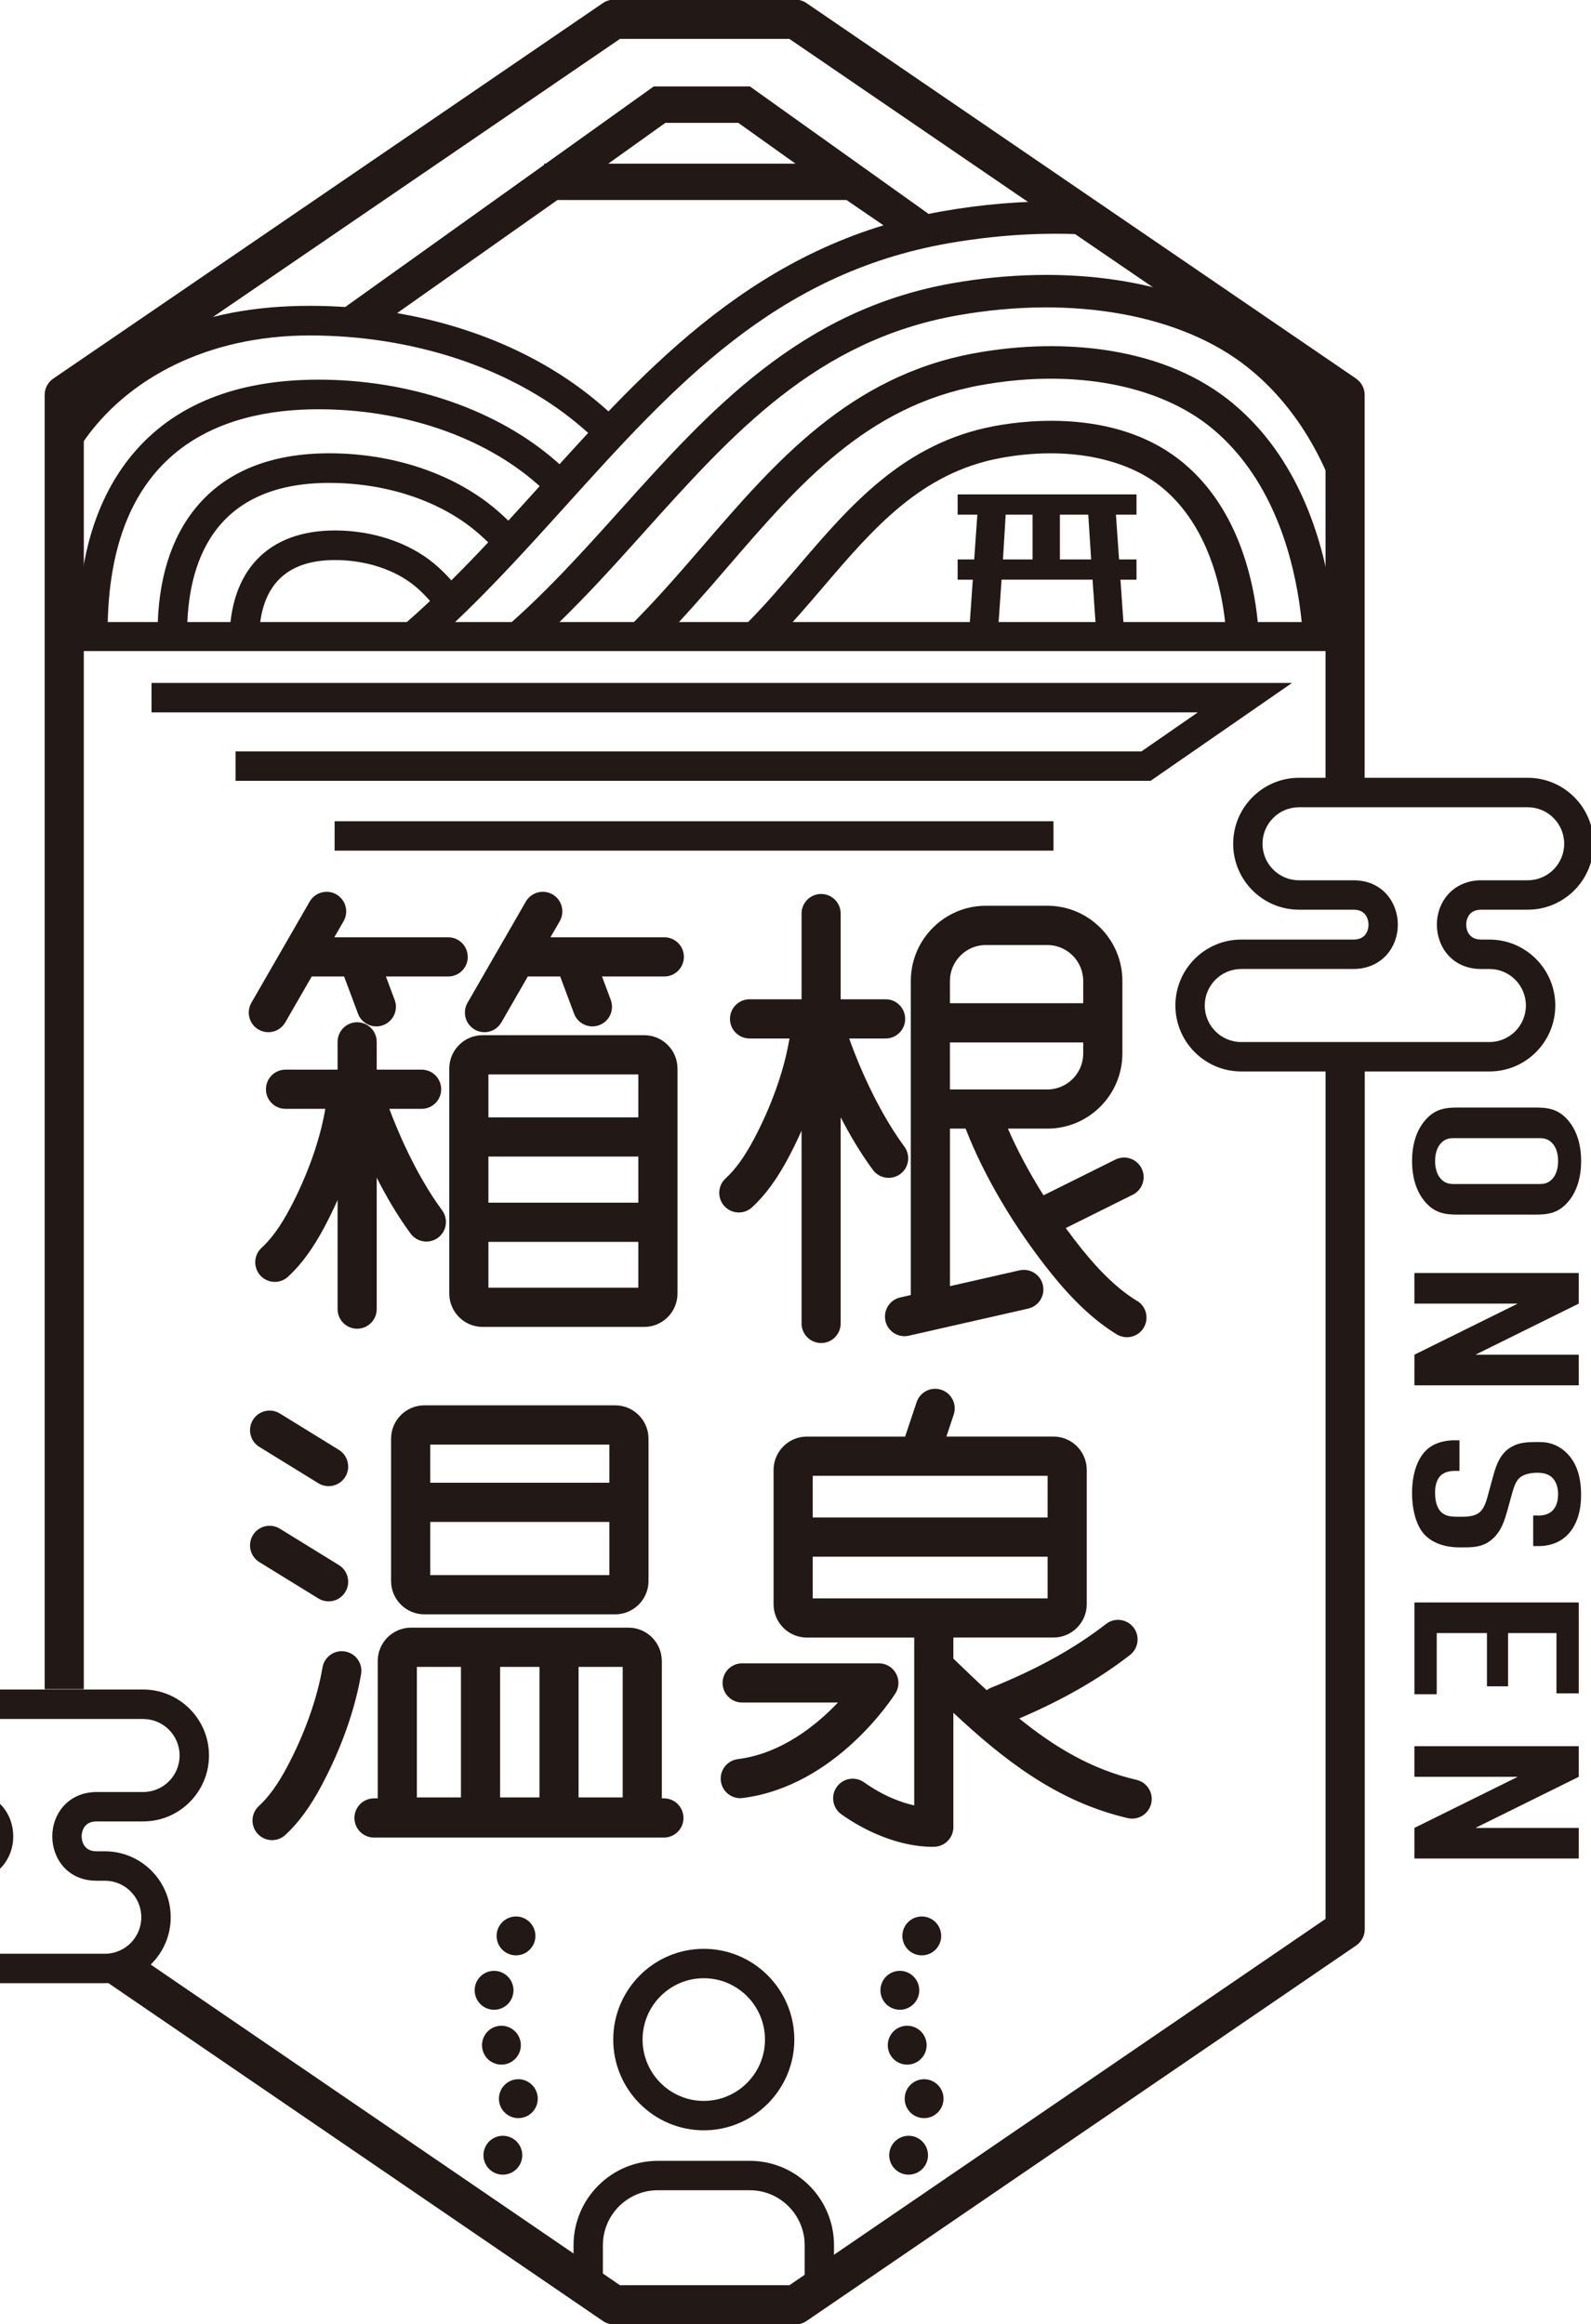 <svg width="115" height="168" viewBox="0 0 115 168" fill="none" xmlns="http://www.w3.org/2000/svg">
<g clip-path="url(#clip0_1964_18069)">
<path d="M43.312 32.039C42.768 31.513 42.215 31.019 41.672 30.569C36.8 26.552 29.771 24.249 22.384 24.249C14.997 24.249 9.137 27.366 5.961 32.023L4.871 30.061C8.469 24.784 14.36 22.107 22.384 22.107C30.408 22.107 37.781 24.588 43.027 28.915C43.615 29.4 44.21 29.933 44.793 30.497L43.312 32.037V32.039ZM23.019 29.584C28.914 29.584 34.523 31.42 38.407 34.623C38.997 35.108 39.574 35.641 40.173 36.248L41.692 34.745C41.041 34.084 40.41 33.506 39.763 32.971C35.504 29.46 29.403 27.444 23.019 27.444C17.072 27.444 12.543 29.268 9.559 32.865C6.961 35.996 5.644 40.317 5.644 45.708H7.779C7.779 32.38 16.066 29.584 23.019 29.584ZM23.818 34.908C27.851 34.908 31.684 36.16 34.332 38.345C35.02 38.913 35.69 39.574 36.44 40.429L38.043 39.014C37.215 38.07 36.466 37.333 35.688 36.69C32.665 34.198 28.337 32.766 23.816 32.766C19.574 32.766 16.334 34.076 14.191 36.659C12.333 38.9 11.389 41.98 11.389 45.813H13.524C13.524 40.837 15.31 34.906 23.816 34.906L23.818 34.908ZM24.21 40.484C26.433 40.484 28.539 41.17 29.988 42.364C30.629 42.892 31.175 43.524 31.671 44.13L33.322 42.773C32.757 42.083 32.129 41.358 31.346 40.712C29.522 39.208 26.922 38.345 24.21 38.345C19.365 38.345 16.588 41.253 16.588 46.325H18.723C18.723 42.45 20.569 40.484 24.208 40.484H24.21Z" fill="#221815"/>
<path d="M83.168 56.441H17.029V54.314H82.509L86.582 51.494H10.952V49.367H93.389L83.168 56.441Z" fill="#221815"/>
<path d="M76.148 59.364H24.186V61.489H76.148V59.364Z" fill="#221815"/>
<path d="M82.15 35.738H69.218V37.203H70.644L70.417 40.439H69.218V41.903H70.316L69.987 46.622L72.06 46.724L72.395 41.901H78.971L79.307 46.724L81.318 46.622L80.988 41.903H82.148V40.439H80.887L80.661 37.203H82.148V35.738H82.15ZM72.496 40.439L72.692 37.203H74.635V40.439H72.494H72.496ZM78.87 40.439H76.612V37.203H78.662L78.87 40.439Z" fill="#221815"/>
<path d="M110.993 80.06C111.893 80.06 112.757 80.148 113.521 81.21C113.997 81.873 114.286 82.78 114.286 83.93C114.286 85.08 113.997 85.987 113.521 86.65C112.757 87.712 111.891 87.8 110.993 87.8H105.359C104.461 87.8 103.595 87.712 102.831 86.65C102.355 85.987 102.066 85.08 102.066 83.93C102.066 82.78 102.355 81.873 102.831 81.21C103.595 80.148 104.461 80.06 105.359 80.06H110.993ZM111.248 85.588C111.605 85.588 111.961 85.545 112.283 85.124C112.47 84.88 112.623 84.481 112.623 83.93C112.623 83.379 112.47 82.98 112.283 82.736C111.961 82.317 111.605 82.272 111.248 82.272H105.106C104.749 82.272 104.393 82.315 104.071 82.736C103.884 82.98 103.731 83.379 103.731 83.93C103.731 84.481 103.884 84.88 104.071 85.124C104.395 85.543 104.749 85.588 105.106 85.588H111.248Z" fill="#221815"/>
<path d="M114.115 94.233L106.647 97.926H114.115V100.138H102.235V97.926L109.703 94.233H102.235V92.022H114.115V94.233Z" fill="#221815"/>
<path d="M111.145 109.556C111.401 109.556 111.891 109.533 112.231 109.18C112.419 108.982 112.621 108.649 112.621 108.009C112.621 107.699 112.569 107.28 112.299 106.925C111.959 106.505 111.485 106.46 111.094 106.46C110.772 106.46 110.177 106.526 109.855 106.813C109.567 107.057 109.431 107.499 109.33 107.829L108.957 109.178C108.769 109.841 108.549 110.615 107.939 111.19C107.31 111.786 106.632 111.853 105.887 111.853H105.479C104.273 111.853 103.358 111.433 102.847 110.791C102.39 110.217 102.066 109.199 102.066 107.916C102.066 106.346 102.559 105.328 103.101 104.82C103.83 104.112 104.951 104.112 105.104 104.112H105.493V106.324H105.172C104.9 106.324 104.426 106.367 104.119 106.677C103.762 107.053 103.729 107.606 103.729 107.893C103.729 108.734 103.985 109.11 104.154 109.285C104.475 109.618 104.968 109.639 105.324 109.639H105.765C106.173 109.639 106.682 109.572 106.987 109.285C107.292 108.998 107.444 108.468 107.512 108.224L107.953 106.609C108.174 105.814 108.479 105.016 109.276 104.574C109.82 104.265 110.414 104.242 111.007 104.242H111.347C112.332 104.242 113.078 104.75 113.554 105.392C114.096 106.121 114.284 107.051 114.284 108.067C114.284 110.279 113.181 111.76 111.211 111.76H110.822V109.548H111.143L111.145 109.556Z" fill="#221815"/>
<path d="M114.115 115.836V122.404H112.503V118.048H109.006V121.896H107.479V118.048H103.849V122.47H102.237V115.836H114.117H114.115Z" fill="#221815"/>
<path d="M114.115 128.439L106.647 132.132H114.115V134.344H102.235V132.132L109.703 128.439H102.235V126.227H114.115V128.439Z" fill="#221815"/>
<path d="M97.065 44.964H4.56V47.062H97.065V44.964Z" fill="#221815"/>
<path d="M35.758 157.068C35.055 156.739 34.748 155.905 35.076 155.201C35.401 154.497 36.234 154.191 36.937 154.517C37.639 154.844 37.946 155.68 37.619 156.384C37.382 156.896 36.875 157.198 36.345 157.198C36.149 157.198 35.947 157.157 35.758 157.068ZM37.355 153.107C36.584 153.045 36.007 152.369 36.067 151.595C36.129 150.82 36.805 150.242 37.577 150.302C38.348 150.366 38.927 151.041 38.865 151.816C38.807 152.553 38.194 153.111 37.468 153.111C37.431 153.111 37.394 153.111 37.357 153.107H37.355ZM35.537 149.055C34.87 148.664 34.641 147.803 35.03 147.132C35.42 146.461 36.277 146.231 36.949 146.624C37.619 147.012 37.847 147.873 37.456 148.546C37.194 148.995 36.726 149.245 36.244 149.245C36.005 149.245 35.762 149.183 35.539 149.055H35.537ZM35.412 145.244C34.653 145.077 34.177 144.327 34.342 143.567C34.509 142.809 35.257 142.33 36.013 142.497C36.77 142.665 37.248 143.412 37.083 144.172C36.939 144.829 36.359 145.277 35.715 145.277C35.614 145.277 35.513 145.267 35.412 145.244ZM36.582 141.149C35.916 140.75 35.696 139.889 36.092 139.222C36.487 138.555 37.349 138.334 38.014 138.732C38.68 139.129 38.9 139.992 38.503 140.657C38.241 141.101 37.775 141.345 37.297 141.345C37.052 141.345 36.805 141.281 36.582 141.149Z" fill="#221815"/>
<path d="M65.087 157.068C64.384 156.739 64.077 155.905 64.404 155.201C64.73 154.497 65.562 154.191 66.265 154.517C66.968 154.844 67.273 155.68 66.947 156.384C66.71 156.896 66.201 157.198 65.672 157.198C65.474 157.198 65.274 157.157 65.084 157.068H65.087ZM66.683 153.107C65.913 153.045 65.334 152.369 65.396 151.595C65.457 150.82 66.131 150.242 66.906 150.302C67.677 150.366 68.256 151.041 68.194 151.816C68.134 152.553 67.52 153.111 66.797 153.111C66.76 153.111 66.723 153.111 66.686 153.107H66.683ZM64.868 149.055C64.198 148.664 63.97 147.803 64.361 147.132C64.749 146.461 65.608 146.231 66.28 146.624C66.949 147.012 67.178 147.873 66.787 148.546C66.525 148.995 66.055 149.245 65.573 149.245C65.334 149.245 65.093 149.183 64.87 149.055H64.868ZM64.74 145.244C63.984 145.075 63.506 144.327 63.673 143.567C63.84 142.809 64.586 142.33 65.344 142.497C66.1 142.665 66.578 143.412 66.413 144.172C66.269 144.827 65.688 145.277 65.043 145.277C64.944 145.277 64.841 145.267 64.74 145.244ZM65.911 141.149C65.245 140.75 65.027 139.889 65.422 139.222C65.818 138.555 66.679 138.334 67.345 138.732C68.01 139.129 68.229 139.992 67.833 140.659C67.572 141.101 67.106 141.345 66.626 141.345C66.383 141.345 66.135 141.281 65.911 141.149Z" fill="#221815"/>
<path d="M107.661 77.451H89.715C87.094 77.451 84.959 75.314 84.959 72.684C84.959 70.055 87.092 67.918 89.715 67.918H97.832C98.188 67.918 98.464 67.812 98.65 67.604C98.819 67.414 98.918 67.133 98.918 66.838C98.918 66.658 98.866 65.757 97.834 65.757H93.892C91.269 65.757 89.136 63.62 89.136 60.991C89.136 58.362 91.269 56.224 93.892 56.224H110.43C113.053 56.224 115.186 58.362 115.186 60.991C115.186 63.62 113.053 65.757 110.43 65.757H107.063C106.033 65.757 105.981 66.658 105.981 66.838C105.981 67.017 106.033 67.918 107.063 67.918H107.663C110.284 67.918 112.419 70.055 112.419 72.684C112.419 75.314 110.286 77.451 107.663 77.451H107.661ZM89.715 70.045C88.262 70.045 87.081 71.228 87.081 72.684C87.081 74.141 88.262 75.324 89.715 75.324H107.661C109.113 75.324 110.294 74.141 110.294 72.684C110.294 71.228 109.113 70.045 107.661 70.045H107.061C104.959 70.045 103.859 68.432 103.859 66.84C103.859 66.018 104.145 65.243 104.663 64.659C105.25 63.998 106.103 63.632 107.061 63.632H110.428C111.881 63.632 113.062 62.449 113.062 60.993C113.062 59.537 111.881 58.353 110.428 58.353H93.89C92.437 58.353 91.256 59.537 91.256 60.993C91.256 62.449 92.437 63.632 93.89 63.632H97.832C99.936 63.632 101.038 65.245 101.038 66.838C101.038 67.66 100.752 68.434 100.232 69.019C99.645 69.68 98.792 70.043 97.832 70.043H89.715V70.045Z" fill="#221815"/>
<path d="M7.581 143.356H-10.365C-12.986 143.356 -15.121 141.219 -15.121 138.59C-15.121 135.961 -12.988 133.823 -10.365 133.823H-2.248C-1.892 133.823 -1.616 133.718 -1.43 133.509C-1.261 133.319 -1.162 133.04 -1.162 132.743C-1.162 132.563 -1.214 131.663 -2.246 131.663H-6.188C-8.809 131.663 -10.944 129.525 -10.944 126.896C-10.944 124.267 -8.811 122.129 -6.188 122.129H10.35C12.973 122.129 15.106 124.267 15.106 126.896C15.106 129.525 12.973 131.663 10.35 131.663H6.983C5.953 131.663 5.902 132.561 5.902 132.743C5.902 132.925 5.953 133.823 6.983 133.823H7.583C10.204 133.823 12.339 135.961 12.339 138.59C12.339 141.219 10.206 143.356 7.583 143.356H7.581ZM-10.365 135.95C-11.818 135.95 -12.998 137.134 -12.998 138.59C-12.998 140.046 -11.818 141.229 -10.365 141.229H7.581C9.034 141.229 10.214 140.046 10.214 138.59C10.214 137.134 9.034 135.95 7.581 135.95H6.981C4.879 135.95 3.779 134.337 3.779 132.745C3.779 131.923 4.066 131.148 4.583 130.564C5.17 129.903 6.023 129.538 6.981 129.538H10.348C11.801 129.538 12.982 128.354 12.982 126.898C12.982 125.442 11.801 124.259 10.348 124.259H-6.19C-7.643 124.259 -8.824 125.442 -8.824 126.898C-8.824 128.354 -7.643 129.538 -6.19 129.538H-2.248C-0.144 129.538 0.958 131.151 0.958 132.743C0.958 133.565 0.672 134.339 0.152 134.924C-0.435 135.585 -1.288 135.948 -2.248 135.948H-10.365V135.95Z" fill="#221815"/>
<path d="M47.989 129.996H47.837V120.069C47.837 118.738 46.757 117.656 45.43 117.656H29.71C28.383 117.656 27.303 118.738 27.303 120.069V129.996H27.033C26.252 129.996 25.619 130.63 25.619 131.413C25.619 132.196 26.252 132.83 27.033 132.83H47.989C48.77 132.83 49.403 132.196 49.403 131.413C49.403 130.63 48.77 129.996 47.989 129.996ZM41.82 120.492H45.008V129.928H41.82V120.492ZM36.147 120.492H38.993V129.928H36.147V120.492ZM30.132 120.492H33.318V129.928H30.132V120.492Z" fill="#221815"/>
<path d="M24.944 119.377C24.173 119.245 23.443 119.763 23.311 120.536C22.928 122.776 22.026 125.321 20.765 127.7C20.093 128.968 19.421 129.902 18.712 130.55C18.135 131.079 18.094 131.975 18.622 132.554C18.9 132.859 19.283 133.016 19.666 133.016C20.006 133.016 20.348 132.894 20.62 132.644C21.572 131.773 22.438 130.589 23.264 129.03C24.253 127.163 25.547 124.257 26.099 121.015C26.231 120.242 25.714 119.511 24.944 119.379V119.377Z" fill="#221815"/>
<path d="M30.674 116.694H44.468C45.795 116.694 46.875 115.612 46.875 114.282V103.999C46.875 102.669 45.795 101.586 44.468 101.586H30.674C29.347 101.586 28.267 102.669 28.267 103.999V114.282C28.267 115.612 29.347 116.694 30.674 116.694ZM31.097 104.424H44.045V107.179H31.097V104.424ZM31.097 110.013H44.045V113.858H31.097V110.013Z" fill="#221815"/>
<path d="M18.745 104.589L23.013 107.219C23.244 107.361 23.499 107.429 23.753 107.429C24.229 107.429 24.692 107.19 24.958 106.754C25.366 106.087 25.16 105.213 24.494 104.804L20.227 102.175C19.561 101.764 18.69 101.973 18.282 102.64C17.874 103.307 18.08 104.181 18.745 104.589Z" fill="#221815"/>
<path d="M18.745 112.917L23.013 115.546C23.244 115.688 23.499 115.756 23.753 115.756C24.229 115.756 24.692 115.517 24.958 115.081C25.366 114.414 25.16 113.54 24.494 113.131L20.227 110.502C19.561 110.091 18.69 110.3 18.282 110.967C17.874 111.634 18.08 112.508 18.745 112.917Z" fill="#221815"/>
<path d="M82.152 128.66C78.886 127.902 76.189 126.262 73.669 124.222C76.809 122.881 79.439 121.374 81.68 119.628C82.297 119.147 82.408 118.257 81.93 117.639C81.45 117.022 80.561 116.91 79.945 117.39C77.685 119.149 74.967 120.657 71.637 121.997C71.52 122.045 71.415 122.107 71.32 122.177C70.516 121.438 69.716 120.671 68.911 119.893V118.371H76.146C77.473 118.371 78.552 117.288 78.552 115.958V106.256C78.552 104.926 77.473 103.843 76.146 103.843H68.406L68.936 102.255C69.183 101.514 68.783 100.71 68.043 100.463C67.303 100.215 66.502 100.615 66.255 101.357L65.424 103.845H58.321C56.994 103.845 55.915 104.928 55.915 106.258V115.96C55.915 117.29 56.994 118.373 58.321 118.373H66.082V130.506C65.181 130.306 63.893 129.854 62.451 128.833C61.812 128.383 60.93 128.534 60.479 129.174C60.028 129.814 60.18 130.698 60.819 131.151C62.284 132.187 63.891 132.921 65.463 133.272C66.337 133.466 67.003 133.499 67.345 133.499C67.485 133.499 67.569 133.493 67.596 133.493C68.336 133.439 68.911 132.821 68.911 132.078V123.809C72.478 127.138 76.35 130.223 81.513 131.423C81.621 131.448 81.728 131.46 81.835 131.46C82.478 131.46 83.059 131.018 83.212 130.362C83.389 129.6 82.915 128.837 82.152 128.66ZM75.723 106.681V109.692H58.744V106.681H75.723ZM58.744 112.528H75.723V115.539H58.744V112.528Z" fill="#221815"/>
<path d="M64.722 122.41C64.998 121.974 65.014 121.421 64.765 120.969C64.516 120.516 64.042 120.235 63.527 120.235H53.644C52.863 120.235 52.23 120.869 52.23 121.652C52.23 122.435 52.863 123.069 53.644 123.069H60.568C59.002 124.717 56.475 126.762 53.331 127.16C52.556 127.259 52.008 127.968 52.105 128.744C52.195 129.461 52.803 129.984 53.506 129.984C53.566 129.984 53.625 129.979 53.685 129.971C60.417 129.118 64.549 122.681 64.722 122.406V122.41Z" fill="#221815"/>
<path d="M33.808 69.169C33.808 68.386 33.176 67.752 32.395 67.752H24.165L24.834 66.592C25.224 65.914 24.993 65.047 24.317 64.654C23.641 64.264 22.776 64.496 22.384 65.173L18.17 72.486C17.781 73.163 18.012 74.031 18.688 74.423C18.91 74.551 19.153 74.613 19.394 74.613C19.883 74.613 20.359 74.359 20.62 73.905L22.535 70.582C22.568 70.584 22.603 70.586 22.638 70.586H24.872L25.877 73.275C26.089 73.845 26.629 74.194 27.202 74.194C27.367 74.194 27.536 74.165 27.699 74.103C28.43 73.829 28.801 73.011 28.527 72.278L27.894 70.586H32.399C33.18 70.586 33.812 69.952 33.812 69.169H33.808Z" fill="#221815"/>
<path d="M34.307 74.423C34.53 74.551 34.773 74.613 35.014 74.613C35.502 74.613 35.978 74.359 36.24 73.905L38.154 70.582C38.187 70.584 38.222 70.586 38.257 70.586H40.491L41.496 73.275C41.709 73.845 42.249 74.194 42.822 74.194C42.986 74.194 43.155 74.165 43.318 74.103C44.05 73.829 44.42 73.011 44.147 72.278L43.514 70.586H48.018C48.799 70.586 49.432 69.952 49.432 69.169C49.432 68.386 48.799 67.752 48.018 67.752H39.788L40.458 66.592C40.847 65.914 40.617 65.047 39.941 64.654C39.265 64.264 38.399 64.496 38.008 65.173L33.794 72.486C33.404 73.163 33.635 74.031 34.311 74.423H34.307Z" fill="#221815"/>
<path d="M46.563 74.83H34.882C33.555 74.83 32.475 75.912 32.475 77.242V93.504C32.475 94.834 33.555 95.917 34.882 95.917H46.563C47.891 95.917 48.97 94.834 48.97 93.504V77.242C48.97 75.912 47.891 74.83 46.563 74.83ZM46.141 77.666V80.77H35.304V77.666H46.141ZM46.141 83.603V86.937H35.304V83.603H46.141ZM35.304 93.081V89.772H46.141V93.081H35.304Z" fill="#221815"/>
<path d="M28.142 80.154H30.476C31.257 80.154 31.89 79.52 31.89 78.738C31.89 77.955 31.257 77.321 30.476 77.321H27.229V75.311C27.229 74.529 26.596 73.894 25.815 73.894C25.034 73.894 24.402 74.529 24.402 75.311V77.321H20.637C19.856 77.321 19.223 77.955 19.223 78.738C19.223 79.52 19.856 80.154 20.637 80.154H23.516C23.516 80.154 23.512 80.173 23.509 80.183C23.126 82.424 22.221 84.971 20.962 87.348C20.291 88.616 19.619 89.549 18.91 90.198C18.333 90.727 18.294 91.623 18.82 92.201C19.098 92.507 19.481 92.662 19.864 92.662C20.204 92.662 20.546 92.54 20.818 92.29C21.772 91.416 22.636 90.235 23.462 88.676C23.757 88.118 24.08 87.466 24.402 86.741V94.63C24.402 95.413 25.034 96.047 25.815 96.047C26.596 96.047 27.229 95.413 27.229 94.63V85.126C27.892 86.435 28.712 87.86 29.681 89.174C29.959 89.549 30.386 89.748 30.82 89.748C31.113 89.748 31.408 89.657 31.659 89.471C32.288 89.006 32.419 88.118 31.956 87.488C29.974 84.799 28.632 81.474 28.142 80.152V80.154Z" fill="#221815"/>
<path d="M82.19 94.04C80.889 93.247 79.577 92.014 78.178 90.269C77.784 89.777 77.403 89.277 77.034 88.771L81.879 86.361C82.579 86.014 82.863 85.163 82.517 84.461C82.169 83.759 81.322 83.474 80.621 83.821L75.427 86.404C74.415 84.8 73.543 83.17 72.855 81.584H75.705C78.695 81.584 81.128 79.145 81.128 76.148V70.909C81.128 67.912 78.695 65.473 75.705 65.473H71.258C68.268 65.473 65.835 67.912 65.835 70.909V93.614L65.068 93.788C64.306 93.961 63.83 94.719 64.001 95.483C64.149 96.142 64.732 96.588 65.379 96.588C65.482 96.588 65.587 96.576 65.692 96.553L74.316 94.593C75.079 94.42 75.555 93.662 75.383 92.898C75.21 92.133 74.454 91.656 73.692 91.828L68.664 92.97V81.582H69.795C71.136 85.031 73.319 88.726 75.975 92.038C77.584 94.044 79.138 95.49 80.722 96.456C80.951 96.597 81.205 96.663 81.456 96.663C81.934 96.663 82.4 96.421 82.666 95.981C83.072 95.312 82.859 94.44 82.192 94.034L82.19 94.04ZM71.256 68.312H75.703C77.133 68.312 78.297 69.479 78.297 70.913V72.517H68.662V70.913C68.662 69.479 69.826 68.312 71.256 68.312ZM68.662 75.353H78.297V76.152C78.297 77.586 77.133 78.752 75.703 78.752H68.662V75.353Z" fill="#221815"/>
<path d="M65.072 84.868C65.701 84.403 65.832 83.515 65.369 82.885C63.055 79.746 61.614 75.741 61.382 75.068H64.015C64.796 75.068 65.428 74.434 65.428 73.651C65.428 72.868 64.796 72.234 64.015 72.234H60.765V66.038C60.765 65.256 60.133 64.622 59.352 64.622C58.571 64.622 57.938 65.256 57.938 66.038V72.234H54.178C53.397 72.234 52.764 72.868 52.764 73.651C52.764 74.434 53.397 75.068 54.178 75.068H57.071C57.062 75.101 57.054 75.134 57.048 75.167C56.665 77.408 55.762 79.952 54.501 82.331C53.829 83.6 53.158 84.533 52.449 85.181C51.872 85.71 51.833 86.607 52.358 87.185C52.636 87.49 53.02 87.645 53.403 87.645C53.743 87.645 54.085 87.523 54.357 87.274C55.309 86.402 56.174 85.219 57.001 83.659C57.295 83.104 57.617 82.453 57.938 81.73V95.665C57.938 96.448 58.571 97.082 59.352 97.082C60.133 97.082 60.765 96.448 60.765 95.665V80.762C61.406 82.003 62.185 83.335 63.094 84.568C63.372 84.944 63.798 85.142 64.233 85.142C64.526 85.142 64.821 85.051 65.072 84.865V84.868Z" fill="#221815"/>
<path d="M50.87 153.991C47.262 153.991 44.326 151.048 44.326 147.431C44.326 143.815 47.262 140.872 50.87 140.872C54.478 140.872 57.415 143.815 57.415 147.431C57.415 151.048 54.478 153.991 50.87 153.991ZM50.87 142.997C48.43 142.997 46.446 144.986 46.446 147.431C46.446 149.877 48.43 151.866 50.87 151.866C53.31 151.866 55.294 149.877 55.294 147.431C55.294 144.986 53.31 142.997 50.87 142.997Z" fill="#221815"/>
<path d="M60.283 165.599H58.163V162.299C58.163 160.108 56.384 158.323 54.196 158.323H47.544C45.358 158.323 43.578 160.106 43.578 162.299V165.599H41.457V162.299C41.457 158.935 44.188 156.198 47.544 156.198H54.196C57.553 156.198 60.283 158.935 60.283 162.299V165.599Z" fill="#221815"/>
<path d="M66.15 17.853L68.183 16.221L54.204 6.248H47.254L39.448 11.829H39.335V11.911L24.558 22.475L26.53 24.166L40.289 14.46H61.188L66.15 17.853ZM43.967 11.831L48.093 8.881H53.366L57.501 11.831H43.967Z" fill="#221815"/>
<path d="M85.604 33.52C80.984 29.619 74.468 30.317 71.88 30.798C65.303 32.023 61.423 36.567 57.668 40.96C56.09 42.808 54.456 44.718 52.655 46.325H56.034C57.233 45.082 58.356 43.773 59.453 42.49C63.1 38.219 66.547 34.183 72.309 33.111C77.013 32.236 81.417 33.062 84.089 35.319C86.948 37.734 88.033 41.428 88.441 44.103C88.551 44.822 88.623 45.567 88.664 46.325H91.015C90.972 45.445 90.889 44.58 90.762 43.748C90.294 40.675 89.018 36.404 85.602 33.52H85.604Z" fill="#221815"/>
<path d="M89.169 29.202C86.789 27.211 83.753 25.912 80.147 25.342C77.096 24.859 73.724 24.927 70.399 25.54C61.377 27.203 56.014 33.422 50.827 39.436C48.797 41.788 46.702 44.211 44.414 46.325H47.783C49.475 44.597 51.058 42.767 52.603 40.974C57.751 35.006 62.614 29.367 70.823 27.856C77.528 26.62 83.826 27.798 87.662 31.009C91.761 34.436 93.313 39.654 93.894 43.428C94.038 44.367 94.141 45.336 94.201 46.328H96.554C96.49 45.216 96.377 44.126 96.214 43.071C95.571 38.897 93.828 33.101 89.167 29.204L89.169 29.202Z" fill="#221815"/>
<path d="M31.418 46.327C34.839 43.269 37.93 39.844 40.932 36.519C48.698 27.917 56.032 19.791 68.515 17.593C72.686 16.858 76.756 16.713 80.512 17.12L76.754 14.551C73.924 14.524 71.004 14.764 68.109 15.274C54.833 17.612 46.881 26.42 39.191 34.939C35.842 38.649 32.378 42.486 28.523 45.726L29.026 46.325H31.418V46.327Z" fill="#221815"/>
<path d="M68.814 20.478C57.802 22.426 51.227 29.747 44.868 36.827C42.113 39.894 39.265 43.064 36.098 45.739L36.592 46.327H38.991C41.725 43.843 44.204 41.084 46.613 38.401C52.986 31.304 59.008 24.602 69.224 22.795C77.576 21.317 85.425 22.733 90.222 26.585C94.114 29.71 96.158 34.07 97.232 37.957V31.558C95.934 29.111 94.162 26.748 91.74 24.791L89.263 23.097C86.824 21.695 83.964 20.736 80.72 20.245C76.995 19.679 72.88 19.759 68.818 20.478H68.814Z" fill="#221815"/>
<path d="M97.228 75.622C96.447 75.622 95.814 76.256 95.814 77.038V138.708L57.06 165.189H44.814L9.835 141.287V142.279H6.495V142.436L43.582 167.777C43.817 167.938 44.095 168.023 44.379 168.023H57.499C57.783 168.023 58.062 167.936 58.297 167.777L98.029 140.629C98.415 140.364 98.647 139.926 98.647 139.458V77.04C98.647 76.258 98.015 75.624 97.234 75.624L97.228 75.622Z" fill="#221815"/>
<path d="M98.025 27.37L58.293 0.222C58.058 0.061 57.78 -0.024 57.495 -0.024H44.375C44.091 -0.024 43.813 0.063 43.578 0.222L3.847 27.37C3.462 27.634 3.229 28.072 3.229 28.541V122.105H6.058V29.291L44.812 2.812H57.058L95.812 29.293V56.629C95.812 57.412 96.445 58.046 97.226 58.046C98.007 58.046 98.639 57.412 98.639 56.629V28.543C98.639 28.074 98.409 27.637 98.021 27.372L98.025 27.37Z" fill="#221815"/>
</g>
<defs>
<clipPath id="clip0_1964_18069">
<rect width="115" height="168" fill="white"/>
</clipPath>
</defs>
</svg>
